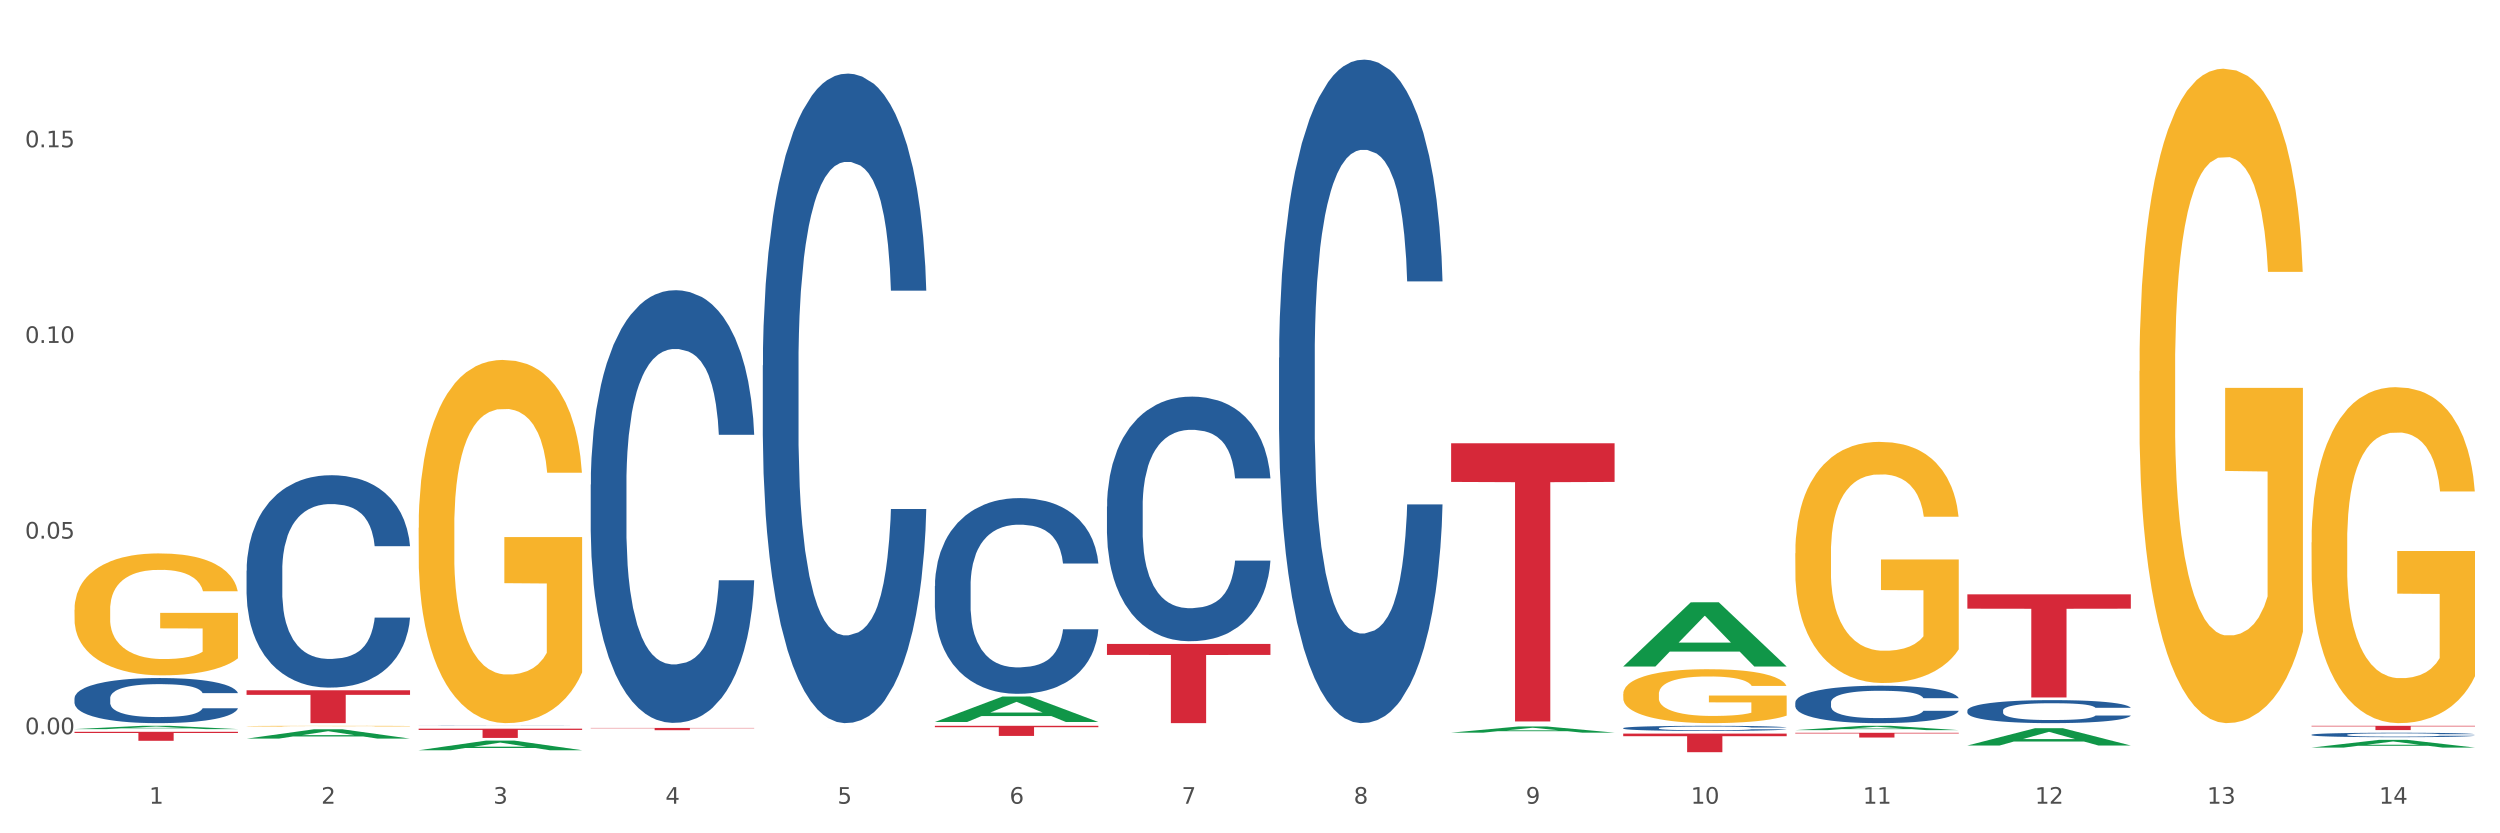 <?xml version="1.0" encoding="utf-8" standalone="no"?>
<!DOCTYPE svg PUBLIC "-//W3C//DTD SVG 1.1//EN"
  "http://www.w3.org/Graphics/SVG/1.1/DTD/svg11.dtd">
<svg xmlns:xlink="http://www.w3.org/1999/xlink" width="1080pt" height="360pt" viewBox="0 0 1080 360" xmlns="http://www.w3.org/2000/svg" version="1.1">
 <rect x="0" y="0" width="1080" height="360" fill="#333333" stroke="none"/>
 <defs>
  <style type="text/css">*{stroke-linejoin: round; stroke-linecap: butt}</style>
 </defs>
 <g id="figure_1">
  <g id="patch_1">
   <path d="M 0 360 
L 1080 360 
L 1080 0 
L 0 0 
z
" style="fill: #ffffff; stroke: #ffffff; stroke-linejoin: miter"/>
  </g>
  <g id="axes_1">
   <g id="matplotlib.axis_1">
    <g id="xtick_1">
     <g id="text_1">
      <!-- 1 -->
      <g style="fill: #4d4d4d" transform="translate(64.432 347.204) scale(0.096 -0.096)">
       <defs>
        <path id="DejaVuSans-31" d="M 794 531 
L 1825 531 
L 1825 4091 
L 703 3866 
L 703 4441 
L 1819 4666 
L 2450 4666 
L 2450 531 
L 3481 531 
L 3481 0 
L 794 0 
L 794 531 
z
" transform="scale(0.016)"/>
       </defs>
       <use xlink:href="#DejaVuSans-31"/>
      </g>
     </g>
    </g>
    <g id="xtick_2">
     <g id="text_2">
      <!-- 2 -->
      <g style="fill: #4d4d4d" transform="translate(138.771 347.204) scale(0.096 -0.096)">
       <defs>
        <path id="DejaVuSans-32" d="M 1228 531 
L 3431 531 
L 3431 0 
L 469 0 
L 469 531 
Q 828 903 1448 1529 
Q 2069 2156 2228 2338 
Q 2531 2678 2651 2914 
Q 2772 3150 2772 3378 
Q 2772 3750 2511 3984 
Q 2250 4219 1831 4219 
Q 1534 4219 1204 4116 
Q 875 4013 500 3803 
L 500 4441 
Q 881 4594 1212 4672 
Q 1544 4750 1819 4750 
Q 2544 4750 2975 4387 
Q 3406 4025 3406 3419 
Q 3406 3131 3298 2873 
Q 3191 2616 2906 2266 
Q 2828 2175 2409 1742 
Q 1991 1309 1228 531 
z
" transform="scale(0.016)"/>
       </defs>
       <use xlink:href="#DejaVuSans-32"/>
      </g>
     </g>
    </g>
    <g id="xtick_3">
     <g id="text_3">
      <!-- 3 -->
      <g style="fill: #4d4d4d" transform="translate(213.109 347.204) scale(0.096 -0.096)">
       <defs>
        <path id="DejaVuSans-33" d="M 2597 2516 
Q 3050 2419 3304 2112 
Q 3559 1806 3559 1356 
Q 3559 666 3084 287 
Q 2609 -91 1734 -91 
Q 1441 -91 1130 -33 
Q 819 25 488 141 
L 488 750 
Q 750 597 1062 519 
Q 1375 441 1716 441 
Q 2309 441 2620 675 
Q 2931 909 2931 1356 
Q 2931 1769 2642 2001 
Q 2353 2234 1838 2234 
L 1294 2234 
L 1294 2753 
L 1863 2753 
Q 2328 2753 2575 2939 
Q 2822 3125 2822 3475 
Q 2822 3834 2567 4026 
Q 2313 4219 1838 4219 
Q 1578 4219 1281 4162 
Q 984 4106 628 3988 
L 628 4550 
Q 988 4650 1302 4700 
Q 1616 4750 1894 4750 
Q 2613 4750 3031 4423 
Q 3450 4097 3450 3541 
Q 3450 3153 3228 2886 
Q 3006 2619 2597 2516 
z
" transform="scale(0.016)"/>
       </defs>
       <use xlink:href="#DejaVuSans-33"/>
      </g>
     </g>
    </g>
    <g id="xtick_4">
     <g id="text_4">
      <!-- 4 -->
      <g style="fill: #4d4d4d" transform="translate(287.448 347.204) scale(0.096 -0.096)">
       <defs>
        <path id="DejaVuSans-34" d="M 2419 4116 
L 825 1625 
L 2419 1625 
L 2419 4116 
z
M 2253 4666 
L 3047 4666 
L 3047 1625 
L 3713 1625 
L 3713 1100 
L 3047 1100 
L 3047 0 
L 2419 0 
L 2419 1100 
L 313 1100 
L 313 1709 
L 2253 4666 
z
" transform="scale(0.016)"/>
       </defs>
       <use xlink:href="#DejaVuSans-34"/>
      </g>
     </g>
    </g>
    <g id="xtick_5">
     <g id="text_5">
      <!-- 5 -->
      <g style="fill: #4d4d4d" transform="translate(361.787 347.204) scale(0.096 -0.096)">
       <defs>
        <path id="DejaVuSans-35" d="M 691 4666 
L 3169 4666 
L 3169 4134 
L 1269 4134 
L 1269 2991 
Q 1406 3038 1543 3061 
Q 1681 3084 1819 3084 
Q 2600 3084 3056 2656 
Q 3513 2228 3513 1497 
Q 3513 744 3044 326 
Q 2575 -91 1722 -91 
Q 1428 -91 1123 -41 
Q 819 9 494 109 
L 494 744 
Q 775 591 1075 516 
Q 1375 441 1709 441 
Q 2250 441 2565 725 
Q 2881 1009 2881 1497 
Q 2881 1984 2565 2268 
Q 2250 2553 1709 2553 
Q 1456 2553 1204 2497 
Q 953 2441 691 2322 
L 691 4666 
z
" transform="scale(0.016)"/>
       </defs>
       <use xlink:href="#DejaVuSans-35"/>
      </g>
     </g>
    </g>
    <g id="xtick_6">
     <g id="text_6">
      <!-- 6 -->
      <g style="fill: #4d4d4d" transform="translate(436.125 347.204) scale(0.096 -0.096)">
       <defs>
        <path id="DejaVuSans-36" d="M 2113 2584 
Q 1688 2584 1439 2293 
Q 1191 2003 1191 1497 
Q 1191 994 1439 701 
Q 1688 409 2113 409 
Q 2538 409 2786 701 
Q 3034 994 3034 1497 
Q 3034 2003 2786 2293 
Q 2538 2584 2113 2584 
z
M 3366 4563 
L 3366 3988 
Q 3128 4100 2886 4159 
Q 2644 4219 2406 4219 
Q 1781 4219 1451 3797 
Q 1122 3375 1075 2522 
Q 1259 2794 1537 2939 
Q 1816 3084 2150 3084 
Q 2853 3084 3261 2657 
Q 3669 2231 3669 1497 
Q 3669 778 3244 343 
Q 2819 -91 2113 -91 
Q 1303 -91 875 529 
Q 447 1150 447 2328 
Q 447 3434 972 4092 
Q 1497 4750 2381 4750 
Q 2619 4750 2861 4703 
Q 3103 4656 3366 4563 
z
" transform="scale(0.016)"/>
       </defs>
       <use xlink:href="#DejaVuSans-36"/>
      </g>
     </g>
    </g>
    <g id="xtick_7">
     <g id="text_7">
      <!-- 7 -->
      <g style="fill: #4d4d4d" transform="translate(510.464 347.204) scale(0.096 -0.096)">
       <defs>
        <path id="DejaVuSans-37" d="M 525 4666 
L 3525 4666 
L 3525 4397 
L 1831 0 
L 1172 0 
L 2766 4134 
L 525 4134 
L 525 4666 
z
" transform="scale(0.016)"/>
       </defs>
       <use xlink:href="#DejaVuSans-37"/>
      </g>
     </g>
    </g>
    <g id="xtick_8">
     <g id="text_8">
      <!-- 8 -->
      <g style="fill: #4d4d4d" transform="translate(584.803 347.204) scale(0.096 -0.096)">
       <defs>
        <path id="DejaVuSans-38" d="M 2034 2216 
Q 1584 2216 1326 1975 
Q 1069 1734 1069 1313 
Q 1069 891 1326 650 
Q 1584 409 2034 409 
Q 2484 409 2743 651 
Q 3003 894 3003 1313 
Q 3003 1734 2745 1975 
Q 2488 2216 2034 2216 
z
M 1403 2484 
Q 997 2584 770 2862 
Q 544 3141 544 3541 
Q 544 4100 942 4425 
Q 1341 4750 2034 4750 
Q 2731 4750 3128 4425 
Q 3525 4100 3525 3541 
Q 3525 3141 3298 2862 
Q 3072 2584 2669 2484 
Q 3125 2378 3379 2068 
Q 3634 1759 3634 1313 
Q 3634 634 3220 271 
Q 2806 -91 2034 -91 
Q 1263 -91 848 271 
Q 434 634 434 1313 
Q 434 1759 690 2068 
Q 947 2378 1403 2484 
z
M 1172 3481 
Q 1172 3119 1398 2916 
Q 1625 2713 2034 2713 
Q 2441 2713 2670 2916 
Q 2900 3119 2900 3481 
Q 2900 3844 2670 4047 
Q 2441 4250 2034 4250 
Q 1625 4250 1398 4047 
Q 1172 3844 1172 3481 
z
" transform="scale(0.016)"/>
       </defs>
       <use xlink:href="#DejaVuSans-38"/>
      </g>
     </g>
    </g>
    <g id="xtick_9">
     <g id="text_9">
      <!-- 9 -->
      <g style="fill: #4d4d4d" transform="translate(659.142 347.204) scale(0.096 -0.096)">
       <defs>
        <path id="DejaVuSans-39" d="M 703 97 
L 703 672 
Q 941 559 1184 500 
Q 1428 441 1663 441 
Q 2288 441 2617 861 
Q 2947 1281 2994 2138 
Q 2813 1869 2534 1725 
Q 2256 1581 1919 1581 
Q 1219 1581 811 2004 
Q 403 2428 403 3163 
Q 403 3881 828 4315 
Q 1253 4750 1959 4750 
Q 2769 4750 3195 4129 
Q 3622 3509 3622 2328 
Q 3622 1225 3098 567 
Q 2575 -91 1691 -91 
Q 1453 -91 1209 -44 
Q 966 3 703 97 
z
M 1959 2075 
Q 2384 2075 2632 2365 
Q 2881 2656 2881 3163 
Q 2881 3666 2632 3958 
Q 2384 4250 1959 4250 
Q 1534 4250 1286 3958 
Q 1038 3666 1038 3163 
Q 1038 2656 1286 2365 
Q 1534 2075 1959 2075 
z
" transform="scale(0.016)"/>
       </defs>
       <use xlink:href="#DejaVuSans-39"/>
      </g>
     </g>
    </g>
    <g id="xtick_10">
     <g id="text_10">
      <!-- 10 -->
      <g style="fill: #4d4d4d" transform="translate(730.426 347.204) scale(0.096 -0.096)">
       <defs>
        <path id="DejaVuSans-30" d="M 2034 4250 
Q 1547 4250 1301 3770 
Q 1056 3291 1056 2328 
Q 1056 1369 1301 889 
Q 1547 409 2034 409 
Q 2525 409 2770 889 
Q 3016 1369 3016 2328 
Q 3016 3291 2770 3770 
Q 2525 4250 2034 4250 
z
M 2034 4750 
Q 2819 4750 3233 4129 
Q 3647 3509 3647 2328 
Q 3647 1150 3233 529 
Q 2819 -91 2034 -91 
Q 1250 -91 836 529 
Q 422 1150 422 2328 
Q 422 3509 836 4129 
Q 1250 4750 2034 4750 
z
" transform="scale(0.016)"/>
       </defs>
       <use xlink:href="#DejaVuSans-31"/>
       <use xlink:href="#DejaVuSans-30" transform="translate(63.623 0)"/>
      </g>
     </g>
    </g>
    <g id="xtick_11">
     <g id="text_11">
      <!-- 11 -->
      <g style="fill: #4d4d4d" transform="translate(804.765 347.204) scale(0.096 -0.096)">
       <use xlink:href="#DejaVuSans-31"/>
       <use xlink:href="#DejaVuSans-31" transform="translate(63.623 0)"/>
      </g>
     </g>
    </g>
    <g id="xtick_12">
     <g id="text_12">
      <!-- 12 -->
      <g style="fill: #4d4d4d" transform="translate(879.104 347.204) scale(0.096 -0.096)">
       <use xlink:href="#DejaVuSans-31"/>
       <use xlink:href="#DejaVuSans-32" transform="translate(63.623 0)"/>
      </g>
     </g>
    </g>
    <g id="xtick_13">
     <g id="text_13">
      <!-- 13 -->
      <g style="fill: #4d4d4d" transform="translate(953.442 347.204) scale(0.096 -0.096)">
       <use xlink:href="#DejaVuSans-31"/>
       <use xlink:href="#DejaVuSans-33" transform="translate(63.623 0)"/>
      </g>
     </g>
    </g>
    <g id="xtick_14">
     <g id="text_14">
      <!-- 14 -->
      <g style="fill: #4d4d4d" transform="translate(1027.781 347.204) scale(0.096 -0.096)">
       <use xlink:href="#DejaVuSans-31"/>
       <use xlink:href="#DejaVuSans-34" transform="translate(63.623 0)"/>
      </g>
     </g>
    </g>
    <g id="xtick_15"/>
    <g id="xtick_16"/>
    <g id="xtick_17"/>
    <g id="xtick_18"/>
    <g id="xtick_19"/>
    <g id="xtick_20"/>
    <g id="xtick_21"/>
    <g id="xtick_22"/>
    <g id="xtick_23"/>
    <g id="xtick_24"/>
    <g id="xtick_25"/>
    <g id="xtick_26"/>
    <g id="xtick_27"/>
   </g>
   <g id="matplotlib.axis_2">
    <g id="ytick_1">
     <g id="text_15">
      <!-- 0.00 -->
      <g style="fill: #4d4d4d" transform="translate(10.8 317.198) scale(0.096 -0.096)">
       <defs>
        <path id="DejaVuSans-2e" d="M 684 794 
L 1344 794 
L 1344 0 
L 684 0 
L 684 794 
z
" transform="scale(0.016)"/>
       </defs>
       <use xlink:href="#DejaVuSans-30"/>
       <use xlink:href="#DejaVuSans-2e" transform="translate(63.623 0)"/>
       <use xlink:href="#DejaVuSans-30" transform="translate(95.41 0)"/>
       <use xlink:href="#DejaVuSans-30" transform="translate(159.033 0)"/>
      </g>
     </g>
    </g>
    <g id="ytick_2">
     <g id="text_16">
      <!-- 0.05 -->
      <g style="fill: #4d4d4d" transform="translate(10.8 232.676) scale(0.096 -0.096)">
       <use xlink:href="#DejaVuSans-30"/>
       <use xlink:href="#DejaVuSans-2e" transform="translate(63.623 0)"/>
       <use xlink:href="#DejaVuSans-30" transform="translate(95.41 0)"/>
       <use xlink:href="#DejaVuSans-35" transform="translate(159.033 0)"/>
      </g>
     </g>
    </g>
    <g id="ytick_3">
     <g id="text_17">
      <!-- 0.10 -->
      <g style="fill: #4d4d4d" transform="translate(10.8 148.154) scale(0.096 -0.096)">
       <use xlink:href="#DejaVuSans-30"/>
       <use xlink:href="#DejaVuSans-2e" transform="translate(63.623 0)"/>
       <use xlink:href="#DejaVuSans-31" transform="translate(95.41 0)"/>
       <use xlink:href="#DejaVuSans-30" transform="translate(159.033 0)"/>
      </g>
     </g>
    </g>
    <g id="ytick_4">
     <g id="text_18">
      <!-- 0.15 -->
      <g style="fill: #4d4d4d" transform="translate(10.8 63.633) scale(0.096 -0.096)">
       <use xlink:href="#DejaVuSans-30"/>
       <use xlink:href="#DejaVuSans-2e" transform="translate(63.623 0)"/>
       <use xlink:href="#DejaVuSans-31" transform="translate(95.41 0)"/>
       <use xlink:href="#DejaVuSans-35" transform="translate(159.033 0)"/>
      </g>
     </g>
    </g>
    <g id="ytick_5"/>
    <g id="ytick_6"/>
    <g id="ytick_7"/>
    <g id="ytick_8"/>
   </g>
   <g id="PolyCollection_1">
    <path d="M 32.175 314.971 
L 32.248 314.97 
L 61.37 313.552 
L 73.456 313.551 
L 102.797 314.974 
L 88.818 314.974 
L 82.484 314.642 
L 52.415 314.642 
L 52.197 314.648 
L 46.081 314.974 
L 32.175 314.974 
L 32.175 314.971 
L 56.201 314.445 
L 78.698 314.443 
L 67.559 313.854 
L 67.413 313.851 
L 67.267 313.855 
L 56.128 314.443 
L 56.201 314.445 
L 32.175 314.971 
z
" clip-path="url(#ped7e87791e)" style="fill: #109648"/>
    <path d="M 180.852 313.586 
L 180.936 313.586 
L 180.936 313.584 
L 181.186 313.581 
L 182.105 313.576 
L 183.273 313.572 
L 185.277 313.568 
L 186.362 313.566 
L 187.781 313.564 
L 190.703 313.56 
L 194.042 313.558 
L 196.379 313.556 
L 198.132 313.555 
L 202.056 313.553 
L 204.31 313.552 
L 206.647 313.552 
L 208.65 313.551 
L 211.989 313.551 
L 214.661 313.551 
L 217.749 313.551 
L 220.337 313.551 
L 223.76 313.551 
L 228.768 313.552 
L 230.688 313.552 
L 233.276 313.553 
L 235.947 313.554 
L 238.118 313.555 
L 240.622 313.557 
L 243.21 313.559 
L 245.714 313.562 
L 247.467 313.564 
L 248.886 313.567 
L 250.139 313.57 
L 251.057 313.574 
L 251.474 313.577 
L 236.198 313.577 
L 235.78 313.574 
L 234.946 313.571 
L 234.111 313.569 
L 233.193 313.568 
L 231.774 313.566 
L 230.521 313.565 
L 228.434 313.563 
L 226.514 313.563 
L 224.928 313.562 
L 223.008 313.562 
L 218.918 313.561 
L 215.996 313.561 
L 214.16 313.561 
L 211.906 313.562 
L 209.986 313.562 
L 207.732 313.563 
L 205.979 313.564 
L 204.226 313.565 
L 203.224 313.566 
L 201.722 313.568 
L 200.72 313.569 
L 199.384 313.571 
L 198.633 313.573 
L 197.297 313.577 
L 196.713 313.58 
L 196.463 313.582 
L 196.296 313.584 
L 196.296 313.595 
L 196.797 313.6 
L 197.214 313.603 
L 197.882 313.605 
L 199.134 313.608 
L 200.97 313.611 
L 202.89 313.613 
L 204.476 313.615 
L 205.979 313.616 
L 207.482 313.617 
L 209.318 313.617 
L 210.821 313.618 
L 213.075 313.618 
L 215.746 313.618 
L 217.833 313.618 
L 222.09 313.618 
L 224.01 313.618 
L 225.847 313.617 
L 227.85 313.616 
L 229.436 313.616 
L 230.354 313.615 
L 231.857 313.614 
L 233.026 313.612 
L 234.027 313.61 
L 234.695 313.609 
L 235.447 313.607 
L 236.031 313.604 
L 236.198 313.603 
L 251.474 313.603 
L 251.14 313.606 
L 250.556 313.608 
L 249.387 313.612 
L 248.469 313.614 
L 247.05 313.616 
L 245.547 313.618 
L 243.46 313.62 
L 241.54 313.622 
L 239.537 313.623 
L 237.367 313.625 
L 233.443 313.626 
L 232.024 313.627 
L 229.019 313.628 
L 226.681 313.628 
L 223.259 313.629 
L 219.753 313.629 
L 216.08 313.629 
L 212.824 313.629 
L 209.235 313.628 
L 206.981 313.628 
L 204.476 313.627 
L 201.555 313.626 
L 198.8 313.625 
L 196.212 313.624 
L 193.791 313.622 
L 191.538 313.62 
L 188.616 313.617 
L 186.445 313.614 
L 184.859 313.611 
L 183.774 313.609 
L 182.689 313.606 
L 182.105 313.604 
L 181.186 313.599 
L 180.852 313.594 
L 180.852 313.586 
z
" clip-path="url(#ped7e87791e)" style="fill: #255c99"/>
    <path d="M 255.191 209.353 
L 255.275 209.183 
L 255.275 204.403 
L 255.525 197.916 
L 256.443 185.967 
L 257.612 176.92 
L 259.615 166.336 
L 260.701 161.898 
L 262.12 156.947 
L 265.041 148.924 
L 268.381 142.096 
L 270.718 138.341 
L 272.471 135.951 
L 276.394 131.683 
L 278.648 129.806 
L 280.986 128.269 
L 282.989 127.245 
L 286.328 126.05 
L 288.999 125.538 
L 292.088 125.367 
L 294.676 125.538 
L 298.098 126.221 
L 303.107 128.269 
L 305.027 129.464 
L 307.615 131.513 
L 310.286 134.244 
L 312.457 136.975 
L 314.961 140.901 
L 317.549 146.022 
L 320.053 152.509 
L 321.806 158.484 
L 323.225 164.8 
L 324.477 172.481 
L 325.396 180.846 
L 325.813 187.845 
L 310.537 187.845 
L 310.119 181.529 
L 309.284 174.701 
L 308.45 170.092 
L 307.531 166.336 
L 306.112 162.069 
L 304.86 159.337 
L 302.773 156.094 
L 300.853 154.045 
L 299.267 152.851 
L 297.347 151.826 
L 293.257 150.802 
L 290.335 150.802 
L 288.499 151.143 
L 286.245 151.997 
L 284.325 153.192 
L 282.071 155.24 
L 280.318 157.46 
L 278.565 160.361 
L 277.563 162.41 
L 276.06 166.165 
L 275.059 169.238 
L 273.723 174.53 
L 272.972 178.285 
L 271.636 188.015 
L 271.052 195.185 
L 270.801 200.135 
L 270.634 205.598 
L 270.634 232.228 
L 271.135 244.177 
L 271.553 249.298 
L 272.22 255.102 
L 273.473 262.613 
L 275.309 269.953 
L 277.229 275.245 
L 278.815 278.488 
L 280.318 280.878 
L 281.82 282.756 
L 283.657 284.463 
L 285.159 285.487 
L 287.413 286.511 
L 290.085 287.024 
L 292.172 287.024 
L 296.429 286.17 
L 298.349 285.317 
L 300.185 284.122 
L 302.189 282.244 
L 303.775 280.195 
L 304.693 278.659 
L 306.196 275.416 
L 307.364 272.002 
L 308.366 268.075 
L 309.034 264.661 
L 309.785 259.54 
L 310.37 253.736 
L 310.537 250.664 
L 325.813 250.664 
L 325.479 256.809 
L 324.895 262.784 
L 323.726 270.807 
L 322.808 275.416 
L 321.389 281.049 
L 319.886 285.829 
L 317.799 291.12 
L 315.879 295.047 
L 313.876 298.461 
L 311.705 301.533 
L 307.782 305.801 
L 306.363 306.996 
L 303.358 309.044 
L 301.02 310.239 
L 297.598 311.434 
L 294.092 312.117 
L 290.419 312.288 
L 287.163 311.946 
L 283.573 310.922 
L 281.32 309.898 
L 278.815 308.362 
L 275.893 305.972 
L 273.139 303.07 
L 270.551 299.656 
L 268.13 295.729 
L 265.876 291.291 
L 262.955 283.951 
L 260.784 276.781 
L 259.198 270.124 
L 258.113 264.491 
L 257.028 257.321 
L 256.443 252.371 
L 255.525 240.421 
L 255.191 229.326 
L 255.191 209.353 
z
" clip-path="url(#ped7e87791e)" style="fill: #255c99"/>
    <path d="M 329.53 157.871 
L 329.613 157.615 
L 329.613 150.439 
L 329.864 140.701 
L 330.782 122.763 
L 331.951 109.181 
L 333.954 93.292 
L 335.039 86.629 
L 336.458 79.198 
L 339.38 67.153 
L 342.719 56.902 
L 345.057 51.265 
L 346.81 47.677 
L 350.733 41.27 
L 352.987 38.451 
L 355.324 36.145 
L 357.328 34.607 
L 360.667 32.813 
L 363.338 32.045 
L 366.427 31.788 
L 369.015 32.045 
L 372.437 33.07 
L 377.446 36.145 
L 379.366 37.939 
L 381.954 41.014 
L 384.625 45.114 
L 386.795 49.214 
L 389.3 55.109 
L 391.887 62.796 
L 394.392 72.535 
L 396.145 81.504 
L 397.564 90.986 
L 398.816 102.518 
L 399.734 115.075 
L 400.152 125.582 
L 384.875 125.582 
L 384.458 116.1 
L 383.623 105.849 
L 382.788 98.93 
L 381.87 93.292 
L 380.451 86.885 
L 379.199 82.785 
L 377.112 77.916 
L 375.192 74.841 
L 373.606 73.047 
L 371.686 71.51 
L 367.595 69.972 
L 364.674 69.972 
L 362.837 70.484 
L 360.583 71.766 
L 358.663 73.56 
L 356.41 76.635 
L 354.656 79.966 
L 352.903 84.323 
L 351.902 87.398 
L 350.399 93.036 
L 349.397 97.649 
L 348.062 105.593 
L 347.31 111.231 
L 345.975 125.838 
L 345.391 136.601 
L 345.14 144.033 
L 344.973 152.233 
L 344.973 192.211 
L 345.474 210.149 
L 345.891 217.837 
L 346.559 226.55 
L 347.811 237.826 
L 349.648 248.845 
L 351.568 256.79 
L 353.154 261.659 
L 354.656 265.246 
L 356.159 268.065 
L 357.996 270.628 
L 359.498 272.166 
L 361.752 273.703 
L 364.423 274.472 
L 366.51 274.472 
L 370.768 273.191 
L 372.688 271.909 
L 374.524 270.116 
L 376.528 267.297 
L 378.114 264.221 
L 379.032 261.915 
L 380.534 257.046 
L 381.703 251.921 
L 382.705 246.027 
L 383.373 240.901 
L 384.124 233.213 
L 384.708 224.5 
L 384.875 219.887 
L 400.152 219.887 
L 399.818 229.113 
L 399.233 238.082 
L 398.065 250.127 
L 397.146 257.046 
L 395.727 265.503 
L 394.225 272.678 
L 392.138 280.622 
L 390.218 286.517 
L 388.214 291.642 
L 386.044 296.255 
L 382.121 302.661 
L 380.701 304.455 
L 377.696 307.53 
L 375.359 309.324 
L 371.936 311.118 
L 368.43 312.143 
L 364.757 312.399 
L 361.502 311.887 
L 357.912 310.349 
L 355.658 308.812 
L 353.154 306.505 
L 350.232 302.918 
L 347.477 298.561 
L 344.89 293.436 
L 342.469 287.542 
L 340.215 280.879 
L 337.293 269.859 
L 335.123 259.096 
L 333.537 249.102 
L 332.452 240.645 
L 331.366 229.882 
L 330.782 222.45 
L 329.864 204.511 
L 329.53 187.854 
L 329.53 157.871 
z
" clip-path="url(#ped7e87791e)" style="fill: #255c99"/>
    <path d="M 403.869 253.169 
L 403.952 253.092 
L 403.952 250.93 
L 404.202 247.995 
L 405.121 242.589 
L 406.289 238.497 
L 408.293 233.709 
L 409.378 231.701 
L 410.797 229.461 
L 413.719 225.832 
L 417.058 222.743 
L 419.395 221.044 
L 421.148 219.963 
L 425.072 218.032 
L 427.326 217.183 
L 429.663 216.488 
L 431.666 216.025 
L 435.006 215.484 
L 437.677 215.252 
L 440.766 215.175 
L 443.353 215.252 
L 446.776 215.561 
L 451.785 216.488 
L 453.704 217.029 
L 456.292 217.955 
L 458.964 219.191 
L 461.134 220.426 
L 463.638 222.202 
L 466.226 224.519 
L 468.73 227.454 
L 470.483 230.156 
L 471.903 233.014 
L 473.155 236.489 
L 474.073 240.273 
L 474.49 243.439 
L 459.214 243.439 
L 458.797 240.582 
L 457.962 237.493 
L 457.127 235.408 
L 456.209 233.709 
L 454.79 231.778 
L 453.538 230.543 
L 451.451 229.075 
L 449.531 228.149 
L 447.945 227.608 
L 446.025 227.145 
L 441.934 226.681 
L 439.012 226.681 
L 437.176 226.836 
L 434.922 227.222 
L 433.002 227.763 
L 430.748 228.689 
L 428.995 229.693 
L 427.242 231.006 
L 426.24 231.933 
L 424.738 233.632 
L 423.736 235.022 
L 422.401 237.415 
L 421.649 239.114 
L 420.314 243.516 
L 419.729 246.76 
L 419.479 248.999 
L 419.312 251.47 
L 419.312 263.517 
L 419.813 268.923 
L 420.23 271.239 
L 420.898 273.865 
L 422.15 277.263 
L 423.987 280.583 
L 425.907 282.977 
L 427.493 284.445 
L 428.995 285.526 
L 430.498 286.375 
L 432.334 287.147 
L 433.837 287.611 
L 436.091 288.074 
L 438.762 288.306 
L 440.849 288.306 
L 445.106 287.92 
L 447.026 287.533 
L 448.863 286.993 
L 450.866 286.143 
L 452.452 285.217 
L 453.371 284.522 
L 454.873 283.055 
L 456.042 281.51 
L 457.044 279.734 
L 457.711 278.189 
L 458.463 275.873 
L 459.047 273.247 
L 459.214 271.857 
L 474.49 271.857 
L 474.156 274.637 
L 473.572 277.34 
L 472.403 280.969 
L 471.485 283.055 
L 470.066 285.603 
L 468.563 287.765 
L 466.477 290.159 
L 464.557 291.935 
L 462.553 293.48 
L 460.383 294.87 
L 456.459 296.8 
L 455.04 297.341 
L 452.035 298.268 
L 449.698 298.808 
L 446.275 299.349 
L 442.769 299.658 
L 439.096 299.735 
L 435.84 299.58 
L 432.251 299.117 
L 429.997 298.654 
L 427.493 297.959 
L 424.571 296.878 
L 421.816 295.565 
L 419.228 294.02 
L 416.808 292.244 
L 414.554 290.236 
L 411.632 286.916 
L 409.462 283.672 
L 407.875 280.661 
L 406.79 278.112 
L 405.705 274.869 
L 405.121 272.629 
L 404.202 267.224 
L 403.869 262.204 
L 403.869 253.169 
z
" clip-path="url(#ped7e87791e)" style="fill: #255c99"/>
    <path d="M 478.207 218.819 
L 478.291 218.723 
L 478.291 216.021 
L 478.541 212.353 
L 479.459 205.597 
L 480.628 200.482 
L 482.632 194.498 
L 483.717 191.989 
L 485.136 189.19 
L 488.058 184.654 
L 491.397 180.793 
L 493.734 178.67 
L 495.487 177.319 
L 499.41 174.906 
L 501.664 173.844 
L 504.002 172.975 
L 506.005 172.396 
L 509.344 171.721 
L 512.016 171.431 
L 515.104 171.335 
L 517.692 171.431 
L 521.115 171.817 
L 526.123 172.975 
L 528.043 173.651 
L 530.631 174.809 
L 533.302 176.353 
L 535.473 177.898 
L 537.977 180.117 
L 540.565 183.013 
L 543.069 186.68 
L 544.822 190.058 
L 546.241 193.629 
L 547.493 197.972 
L 548.412 202.702 
L 548.829 206.659 
L 533.553 206.659 
L 533.135 203.088 
L 532.301 199.227 
L 531.466 196.621 
L 530.548 194.498 
L 529.128 192.085 
L 527.876 190.541 
L 525.789 188.707 
L 523.869 187.549 
L 522.283 186.873 
L 520.363 186.294 
L 516.273 185.715 
L 513.351 185.715 
L 511.515 185.908 
L 509.261 186.391 
L 507.341 187.066 
L 505.087 188.225 
L 503.334 189.479 
L 501.581 191.12 
L 500.579 192.278 
L 499.077 194.401 
L 498.075 196.139 
L 496.739 199.131 
L 495.988 201.254 
L 494.652 206.755 
L 494.068 210.809 
L 493.818 213.608 
L 493.651 216.696 
L 493.651 231.752 
L 494.151 238.508 
L 494.569 241.404 
L 495.237 244.685 
L 496.489 248.932 
L 498.325 253.082 
L 500.245 256.074 
L 501.831 257.907 
L 503.334 259.259 
L 504.837 260.32 
L 506.673 261.285 
L 508.176 261.864 
L 510.429 262.444 
L 513.101 262.733 
L 515.188 262.733 
L 519.445 262.251 
L 521.365 261.768 
L 523.202 261.092 
L 525.205 260.031 
L 526.791 258.873 
L 527.709 258.004 
L 529.212 256.17 
L 530.381 254.24 
L 531.382 252.02 
L 532.05 250.09 
L 532.801 247.194 
L 533.386 243.913 
L 533.553 242.176 
L 548.829 242.176 
L 548.495 245.65 
L 547.911 249.028 
L 546.742 253.564 
L 545.824 256.17 
L 544.405 259.355 
L 542.902 262.058 
L 540.815 265.049 
L 538.895 267.269 
L 536.892 269.2 
L 534.721 270.937 
L 530.798 273.35 
L 529.379 274.025 
L 526.374 275.183 
L 524.036 275.859 
L 520.614 276.535 
L 517.108 276.921 
L 513.435 277.017 
L 510.179 276.824 
L 506.59 276.245 
L 504.336 275.666 
L 501.831 274.797 
L 498.91 273.446 
L 496.155 271.805 
L 493.567 269.875 
L 491.146 267.655 
L 488.892 265.146 
L 485.971 260.996 
L 483.8 256.942 
L 482.214 253.178 
L 481.129 249.993 
L 480.044 245.94 
L 479.459 243.141 
L 478.541 236.385 
L 478.207 230.112 
L 478.207 218.819 
z
" clip-path="url(#ped7e87791e)" style="fill: #255c99"/>
    <path d="M 552.546 154.551 
L 552.629 154.289 
L 552.629 146.96 
L 552.88 137.012 
L 553.798 118.688 
L 554.967 104.815 
L 556.97 88.585 
L 558.055 81.779 
L 559.475 74.187 
L 562.396 61.884 
L 565.735 51.413 
L 568.073 45.654 
L 569.826 41.989 
L 573.749 35.445 
L 576.003 32.566 
L 578.34 30.21 
L 580.344 28.639 
L 583.683 26.807 
L 586.354 26.021 
L 589.443 25.759 
L 592.031 26.021 
L 595.453 27.068 
L 600.462 30.21 
L 602.382 32.042 
L 604.97 35.183 
L 607.641 39.372 
L 609.811 43.56 
L 612.316 49.581 
L 614.903 57.434 
L 617.408 67.381 
L 619.161 76.543 
L 620.58 86.229 
L 621.832 98.008 
L 622.75 110.835 
L 623.168 121.568 
L 607.891 121.568 
L 607.474 111.882 
L 606.639 101.411 
L 605.804 94.344 
L 604.886 88.585 
L 603.467 82.04 
L 602.215 77.852 
L 600.128 72.878 
L 598.208 69.737 
L 596.622 67.905 
L 594.702 66.334 
L 590.612 64.763 
L 587.69 64.763 
L 585.853 65.287 
L 583.6 66.596 
L 581.68 68.428 
L 579.426 71.57 
L 577.673 74.973 
L 575.92 79.423 
L 574.918 82.564 
L 573.415 88.323 
L 572.414 93.035 
L 571.078 101.15 
L 570.327 106.909 
L 568.991 121.83 
L 568.407 132.824 
L 568.156 140.415 
L 567.989 148.792 
L 567.989 189.628 
L 568.49 207.953 
L 568.908 215.806 
L 569.575 224.706 
L 570.827 236.224 
L 572.664 247.48 
L 574.584 255.595 
L 576.17 260.569 
L 577.673 264.233 
L 579.175 267.113 
L 581.012 269.731 
L 582.514 271.301 
L 584.768 272.872 
L 587.439 273.657 
L 589.526 273.657 
L 593.784 272.348 
L 595.704 271.039 
L 597.54 269.207 
L 599.544 266.328 
L 601.13 263.186 
L 602.048 260.83 
L 603.551 255.857 
L 604.719 250.621 
L 605.721 244.601 
L 606.389 239.365 
L 607.14 231.512 
L 607.724 222.612 
L 607.891 217.9 
L 623.168 217.9 
L 622.834 227.324 
L 622.249 236.486 
L 621.081 248.789 
L 620.163 255.857 
L 618.743 264.495 
L 617.241 271.825 
L 615.154 279.94 
L 613.234 285.96 
L 611.23 291.196 
L 609.06 295.908 
L 605.137 302.452 
L 603.718 304.284 
L 600.712 307.426 
L 598.375 309.258 
L 594.952 311.09 
L 591.446 312.138 
L 587.773 312.399 
L 584.518 311.876 
L 580.928 310.305 
L 578.674 308.735 
L 576.17 306.379 
L 573.248 302.714 
L 570.494 298.264 
L 567.906 293.028 
L 565.485 287.008 
L 563.231 280.201 
L 560.309 268.945 
L 558.139 257.951 
L 556.553 247.742 
L 555.468 239.103 
L 554.382 228.109 
L 553.798 220.518 
L 552.88 202.194 
L 552.546 185.178 
L 552.546 154.551 
z
" clip-path="url(#ped7e87791e)" style="fill: #255c99"/>
    <path d="M 32.175 263.418 
L 32.258 263.369 
L 32.258 261.637 
L 32.425 260.146 
L 33.259 256.537 
L 34.51 253.554 
L 35.427 251.967 
L 36.344 250.668 
L 37.428 249.369 
L 38.762 248.021 
L 41.18 246.049 
L 42.681 245.038 
L 44.515 243.98 
L 47.85 242.44 
L 50.268 241.574 
L 52.77 240.853 
L 56.855 239.987 
L 59.523 239.602 
L 62.358 239.313 
L 65.777 239.121 
L 68.361 239.072 
L 74.031 239.217 
L 78.867 239.65 
L 81.202 239.987 
L 84.203 240.564 
L 85.788 240.949 
L 88.372 241.719 
L 91.04 242.729 
L 92.875 243.595 
L 95.626 245.231 
L 97.711 246.867 
L 99.628 248.887 
L 100.629 250.283 
L 101.379 251.582 
L 102.046 253.073 
L 102.713 255.431 
L 87.705 255.431 
L 87.122 253.747 
L 86.204 252.159 
L 84.87 250.62 
L 83.703 249.657 
L 81.702 248.454 
L 79.868 247.685 
L 77.95 247.107 
L 75.615 246.626 
L 73.781 246.386 
L 71.196 246.193 
L 66.11 246.241 
L 62.692 246.626 
L 60.357 247.107 
L 58.856 247.54 
L 57.522 248.021 
L 56.021 248.695 
L 54.27 249.705 
L 53.02 250.62 
L 51.769 251.774 
L 50.768 252.929 
L 49.851 254.276 
L 49.101 255.719 
L 48.517 257.211 
L 48.017 259.039 
L 47.6 262.07 
L 47.6 268.662 
L 47.767 270.153 
L 48.184 272.126 
L 48.684 273.617 
L 49.518 275.398 
L 50.268 276.6 
L 51.686 278.332 
L 53.27 279.776 
L 54.52 280.69 
L 55.771 281.46 
L 57.939 282.518 
L 60.357 283.384 
L 62.441 283.914 
L 65.276 284.395 
L 67.194 284.587 
L 68.862 284.683 
L 72.947 284.683 
L 75.865 284.539 
L 79.117 284.202 
L 81.619 283.769 
L 83.703 283.24 
L 86.038 282.374 
L 87.538 281.556 
L 87.538 271.5 
L 69.195 271.452 
L 69.195 264.765 
L 102.797 264.765 
L 102.797 284.395 
L 101.379 285.405 
L 99.795 286.319 
L 98.128 287.137 
L 95.626 288.147 
L 92.625 289.11 
L 89.956 289.783 
L 87.122 290.361 
L 83.786 290.89 
L 79.451 291.371 
L 76.783 291.563 
L 73.447 291.708 
L 69.529 291.756 
L 66.11 291.66 
L 62.775 291.419 
L 59.273 290.986 
L 55.855 290.361 
L 53.27 289.735 
L 50.685 288.965 
L 47.934 287.955 
L 45.766 286.993 
L 44.098 286.127 
L 42.264 285.02 
L 40.263 283.577 
L 38.762 282.278 
L 37.428 280.931 
L 36.01 279.198 
L 35.01 277.707 
L 34.009 275.831 
L 33.426 274.435 
L 32.759 272.27 
L 32.258 269.239 
L 32.175 263.418 
z
" clip-path="url(#ped7e87791e)" style="fill: #f7b32b"/>
    <path d="M 775.562 303.487 
L 775.646 303.473 
L 775.646 303.059 
L 775.896 302.497 
L 776.814 301.463 
L 777.983 300.679 
L 779.986 299.763 
L 781.072 299.379 
L 782.491 298.95 
L 785.412 298.256 
L 788.752 297.664 
L 791.089 297.339 
L 792.842 297.132 
L 796.765 296.763 
L 799.019 296.6 
L 801.357 296.467 
L 803.36 296.379 
L 806.699 296.275 
L 809.37 296.231 
L 812.459 296.216 
L 815.047 296.231 
L 818.469 296.29 
L 823.478 296.467 
L 825.398 296.571 
L 827.986 296.748 
L 830.657 296.985 
L 832.828 297.221 
L 835.332 297.561 
L 837.92 298.004 
L 840.424 298.566 
L 842.177 299.083 
L 843.596 299.63 
L 844.848 300.295 
L 845.766 301.019 
L 846.184 301.625 
L 830.908 301.625 
L 830.49 301.078 
L 829.655 300.487 
L 828.821 300.088 
L 827.902 299.763 
L 826.483 299.394 
L 825.231 299.157 
L 823.144 298.876 
L 821.224 298.699 
L 819.638 298.596 
L 817.718 298.507 
L 813.628 298.418 
L 810.706 298.418 
L 808.87 298.448 
L 806.616 298.522 
L 804.696 298.625 
L 802.442 298.802 
L 800.689 298.995 
L 798.936 299.246 
L 797.934 299.423 
L 796.431 299.748 
L 795.43 300.014 
L 794.094 300.473 
L 793.343 300.798 
L 792.007 301.64 
L 791.423 302.261 
L 791.172 302.689 
L 791.005 303.162 
L 791.005 305.468 
L 791.506 306.502 
L 791.924 306.946 
L 792.591 307.448 
L 793.844 308.099 
L 795.68 308.734 
L 797.6 309.192 
L 799.186 309.473 
L 800.689 309.68 
L 802.191 309.843 
L 804.028 309.99 
L 805.53 310.079 
L 807.784 310.168 
L 810.456 310.212 
L 812.543 310.212 
L 816.8 310.138 
L 818.72 310.064 
L 820.556 309.961 
L 822.56 309.798 
L 824.146 309.621 
L 825.064 309.488 
L 826.567 309.207 
L 827.735 308.911 
L 828.737 308.572 
L 829.405 308.276 
L 830.156 307.833 
L 830.741 307.33 
L 830.908 307.064 
L 846.184 307.064 
L 845.85 307.596 
L 845.266 308.113 
L 844.097 308.808 
L 843.179 309.207 
L 841.76 309.695 
L 840.257 310.109 
L 838.17 310.567 
L 836.25 310.907 
L 834.247 311.202 
L 832.076 311.468 
L 828.153 311.838 
L 826.734 311.941 
L 823.728 312.119 
L 821.391 312.222 
L 817.969 312.325 
L 814.463 312.385 
L 810.79 312.399 
L 807.534 312.37 
L 803.944 312.281 
L 801.69 312.192 
L 799.186 312.059 
L 796.264 311.853 
L 793.51 311.601 
L 790.922 311.306 
L 788.501 310.966 
L 786.247 310.582 
L 783.325 309.946 
L 781.155 309.325 
L 779.569 308.749 
L 778.484 308.261 
L 777.399 307.64 
L 776.814 307.212 
L 775.896 306.177 
L 775.562 305.217 
L 775.562 303.487 
z
" clip-path="url(#ped7e87791e)" style="fill: #255c99"/>
    <path d="M 849.901 306.919 
L 849.984 306.91 
L 849.984 306.655 
L 850.235 306.31 
L 851.153 305.674 
L 852.322 305.192 
L 854.325 304.629 
L 855.41 304.392 
L 856.829 304.129 
L 859.751 303.702 
L 863.09 303.338 
L 865.428 303.138 
L 867.181 303.011 
L 871.104 302.784 
L 873.358 302.684 
L 875.695 302.602 
L 877.699 302.547 
L 881.038 302.484 
L 883.709 302.456 
L 886.798 302.447 
L 889.386 302.456 
L 892.808 302.493 
L 897.817 302.602 
L 899.737 302.666 
L 902.325 302.775 
L 904.996 302.92 
L 907.166 303.065 
L 909.671 303.274 
L 912.258 303.547 
L 914.763 303.892 
L 916.516 304.211 
L 917.935 304.547 
L 919.187 304.956 
L 920.105 305.401 
L 920.523 305.774 
L 905.246 305.774 
L 904.829 305.438 
L 903.994 305.074 
L 903.159 304.829 
L 902.241 304.629 
L 900.822 304.401 
L 899.57 304.256 
L 897.483 304.083 
L 895.563 303.974 
L 893.977 303.911 
L 892.057 303.856 
L 887.966 303.802 
L 885.045 303.802 
L 883.208 303.82 
L 880.954 303.865 
L 879.034 303.929 
L 876.78 304.038 
L 875.027 304.156 
L 873.274 304.311 
L 872.273 304.42 
L 870.77 304.62 
L 869.768 304.783 
L 868.433 305.065 
L 867.681 305.265 
L 866.346 305.783 
L 865.761 306.165 
L 865.511 306.428 
L 865.344 306.719 
L 865.344 308.137 
L 865.845 308.773 
L 866.262 309.046 
L 866.93 309.355 
L 868.182 309.755 
L 870.019 310.145 
L 871.939 310.427 
L 873.525 310.6 
L 875.027 310.727 
L 876.53 310.827 
L 878.367 310.918 
L 879.869 310.972 
L 882.123 311.027 
L 884.794 311.054 
L 886.881 311.054 
L 891.139 311.009 
L 893.059 310.963 
L 894.895 310.9 
L 896.899 310.8 
L 898.485 310.691 
L 899.403 310.609 
L 900.905 310.436 
L 902.074 310.254 
L 903.076 310.045 
L 903.744 309.864 
L 904.495 309.591 
L 905.079 309.282 
L 905.246 309.118 
L 920.523 309.118 
L 920.189 309.446 
L 919.604 309.764 
L 918.436 310.191 
L 917.517 310.436 
L 916.098 310.736 
L 914.596 310.991 
L 912.509 311.272 
L 910.589 311.481 
L 908.585 311.663 
L 906.415 311.827 
L 902.491 312.054 
L 901.072 312.118 
L 898.067 312.227 
L 895.73 312.29 
L 892.307 312.354 
L 888.801 312.39 
L 885.128 312.399 
L 881.873 312.381 
L 878.283 312.327 
L 876.029 312.272 
L 873.525 312.19 
L 870.603 312.063 
L 867.848 311.909 
L 865.261 311.727 
L 862.84 311.518 
L 860.586 311.281 
L 857.664 310.891 
L 855.494 310.509 
L 853.908 310.154 
L 852.823 309.855 
L 851.737 309.473 
L 851.153 309.209 
L 850.235 308.573 
L 849.901 307.982 
L 849.901 306.919 
z
" clip-path="url(#ped7e87791e)" style="fill: #255c99"/>
    <path d="M 998.578 317.408 
L 998.662 317.406 
L 998.662 317.357 
L 998.912 317.29 
L 999.83 317.167 
L 1000.999 317.074 
L 1003.003 316.966 
L 1004.088 316.92 
L 1005.507 316.869 
L 1008.429 316.787 
L 1011.768 316.716 
L 1014.105 316.678 
L 1015.858 316.653 
L 1019.781 316.609 
L 1022.035 316.59 
L 1024.373 316.574 
L 1026.376 316.564 
L 1029.715 316.551 
L 1032.387 316.546 
L 1035.475 316.544 
L 1038.063 316.546 
L 1041.486 316.553 
L 1046.494 316.574 
L 1048.414 316.587 
L 1051.002 316.608 
L 1053.673 316.636 
L 1055.844 316.664 
L 1058.348 316.704 
L 1060.936 316.757 
L 1063.44 316.823 
L 1065.193 316.885 
L 1066.612 316.95 
L 1067.864 317.029 
L 1068.783 317.115 
L 1069.2 317.187 
L 1053.924 317.187 
L 1053.506 317.122 
L 1052.671 317.052 
L 1051.837 317.004 
L 1050.918 316.966 
L 1049.499 316.922 
L 1048.247 316.894 
L 1046.16 316.86 
L 1044.24 316.839 
L 1042.654 316.827 
L 1040.734 316.816 
L 1036.644 316.806 
L 1033.722 316.806 
L 1031.886 316.809 
L 1029.632 316.818 
L 1027.712 316.83 
L 1025.458 316.852 
L 1023.705 316.874 
L 1021.952 316.904 
L 1020.95 316.925 
L 1019.448 316.964 
L 1018.446 316.995 
L 1017.11 317.05 
L 1016.359 317.088 
L 1015.023 317.189 
L 1014.439 317.262 
L 1014.188 317.313 
L 1014.022 317.369 
L 1014.022 317.643 
L 1014.522 317.766 
L 1014.94 317.819 
L 1015.608 317.878 
L 1016.86 317.955 
L 1018.696 318.031 
L 1020.616 318.085 
L 1022.202 318.119 
L 1023.705 318.143 
L 1025.207 318.163 
L 1027.044 318.18 
L 1028.547 318.191 
L 1030.8 318.201 
L 1033.472 318.206 
L 1035.559 318.206 
L 1039.816 318.198 
L 1041.736 318.189 
L 1043.572 318.177 
L 1045.576 318.157 
L 1047.162 318.136 
L 1048.08 318.12 
L 1049.583 318.087 
L 1050.752 318.052 
L 1051.753 318.012 
L 1052.421 317.976 
L 1053.172 317.924 
L 1053.757 317.864 
L 1053.924 317.833 
L 1069.2 317.833 
L 1068.866 317.896 
L 1068.282 317.957 
L 1067.113 318.04 
L 1066.195 318.087 
L 1064.776 318.145 
L 1063.273 318.194 
L 1061.186 318.249 
L 1059.266 318.289 
L 1057.263 318.324 
L 1055.092 318.356 
L 1051.169 318.399 
L 1049.75 318.412 
L 1046.745 318.433 
L 1044.407 318.445 
L 1040.985 318.457 
L 1037.479 318.464 
L 1033.806 318.466 
L 1030.55 318.463 
L 1026.96 318.452 
L 1024.707 318.442 
L 1022.202 318.426 
L 1019.281 318.401 
L 1016.526 318.371 
L 1013.938 318.336 
L 1011.517 318.296 
L 1009.263 318.25 
L 1006.342 318.175 
L 1004.171 318.101 
L 1002.585 318.033 
L 1001.5 317.975 
L 1000.415 317.901 
L 999.83 317.85 
L 998.912 317.727 
L 998.578 317.613 
L 998.578 317.408 
z
" clip-path="url(#ped7e87791e)" style="fill: #255c99"/>
    <path d="M 998.578 313.551 
L 1069.2 313.551 
L 1069.2 313.807 
L 1041.42 313.808 
L 1041.42 315.393 
L 1026.191 315.393 
L 1026.191 313.808 
L 998.578 313.807 
L 998.578 313.552 
L 998.578 313.551 
z
" clip-path="url(#ped7e87791e)" style="fill: #d62839"/>
    <path d="M 849.901 256.761 
L 920.523 256.761 
L 920.523 262.95 
L 892.742 262.991 
L 892.742 301.296 
L 877.514 301.296 
L 877.514 262.991 
L 849.901 262.95 
L 849.901 256.802 
L 849.901 256.761 
z
" clip-path="url(#ped7e87791e)" style="fill: #d62839"/>
    <path d="M 775.562 316.57 
L 846.184 316.57 
L 846.184 316.854 
L 818.404 316.856 
L 818.404 318.609 
L 803.175 318.609 
L 803.175 316.856 
L 775.562 316.854 
L 775.562 316.572 
L 775.562 316.57 
z
" clip-path="url(#ped7e87791e)" style="fill: #d62839"/>
    <path d="M 106.514 246.523 
L 106.597 246.439 
L 106.597 244.093 
L 106.848 240.908 
L 107.766 235.042 
L 108.935 230.6 
L 110.938 225.404 
L 112.023 223.226 
L 113.442 220.795 
L 116.364 216.856 
L 119.703 213.504 
L 122.04 211.66 
L 123.794 210.487 
L 127.717 208.392 
L 129.971 207.47 
L 132.308 206.716 
L 134.312 206.213 
L 137.651 205.627 
L 140.322 205.375 
L 143.411 205.291 
L 145.998 205.375 
L 149.421 205.71 
L 154.43 206.716 
L 156.35 207.303 
L 158.937 208.308 
L 161.609 209.649 
L 163.779 210.99 
L 166.283 212.918 
L 168.871 215.432 
L 171.376 218.616 
L 173.129 221.549 
L 174.548 224.65 
L 175.8 228.421 
L 176.718 232.528 
L 177.135 235.964 
L 161.859 235.964 
L 161.442 232.863 
L 160.607 229.511 
L 159.772 227.248 
L 158.854 225.404 
L 157.435 223.309 
L 156.183 221.968 
L 154.096 220.376 
L 152.176 219.371 
L 150.59 218.784 
L 148.67 218.281 
L 144.579 217.778 
L 141.658 217.778 
L 139.821 217.946 
L 137.567 218.365 
L 135.647 218.951 
L 133.393 219.957 
L 131.64 221.047 
L 129.887 222.471 
L 128.886 223.477 
L 127.383 225.321 
L 126.381 226.829 
L 125.046 229.427 
L 124.294 231.271 
L 122.959 236.048 
L 122.374 239.567 
L 122.124 241.998 
L 121.957 244.68 
L 121.957 257.753 
L 122.458 263.62 
L 122.875 266.134 
L 123.543 268.983 
L 124.795 272.67 
L 126.632 276.274 
L 128.552 278.872 
L 130.138 280.464 
L 131.64 281.638 
L 133.143 282.559 
L 134.979 283.397 
L 136.482 283.9 
L 138.736 284.403 
L 141.407 284.655 
L 143.494 284.655 
L 147.751 284.236 
L 149.671 283.816 
L 151.508 283.23 
L 153.511 282.308 
L 155.097 281.302 
L 156.016 280.548 
L 157.518 278.956 
L 158.687 277.28 
L 159.689 275.352 
L 160.357 273.676 
L 161.108 271.162 
L 161.692 268.313 
L 161.859 266.804 
L 177.135 266.804 
L 176.802 269.821 
L 176.217 272.754 
L 175.049 276.693 
L 174.13 278.956 
L 172.711 281.721 
L 171.209 284.068 
L 169.122 286.666 
L 167.202 288.593 
L 165.198 290.269 
L 163.028 291.778 
L 159.104 293.873 
L 157.685 294.46 
L 154.68 295.465 
L 152.343 296.052 
L 148.92 296.639 
L 145.414 296.974 
L 141.741 297.058 
L 138.486 296.89 
L 134.896 296.387 
L 132.642 295.884 
L 130.138 295.13 
L 127.216 293.957 
L 124.461 292.532 
L 121.874 290.856 
L 119.453 288.929 
L 117.199 286.75 
L 114.277 283.146 
L 112.107 279.626 
L 110.521 276.358 
L 109.435 273.592 
L 108.35 270.072 
L 107.766 267.642 
L 106.848 261.776 
L 106.514 256.328 
L 106.514 246.523 
z
" clip-path="url(#ped7e87791e)" style="fill: #255c99"/>
    <path d="M 701.223 316.915 
L 771.845 316.915 
L 771.845 318.032 
L 744.065 318.039 
L 744.065 324.95 
L 728.836 324.95 
L 728.836 318.039 
L 701.223 318.032 
L 701.223 316.923 
L 701.223 316.915 
z
" clip-path="url(#ped7e87791e)" style="fill: #d62839"/>
    <path d="M 478.207 278.168 
L 548.829 278.168 
L 548.829 282.925 
L 521.049 282.957 
L 521.049 312.399 
L 505.82 312.399 
L 505.82 282.957 
L 478.207 282.925 
L 478.207 278.2 
L 478.207 278.168 
z
" clip-path="url(#ped7e87791e)" style="fill: #d62839"/>
    <path d="M 403.869 313.551 
L 474.49 313.551 
L 474.49 314.157 
L 446.71 314.162 
L 446.71 317.918 
L 431.481 317.918 
L 431.481 314.162 
L 403.869 314.157 
L 403.869 313.555 
L 403.869 313.551 
z
" clip-path="url(#ped7e87791e)" style="fill: #d62839"/>
    <path d="M 329.53 314.291 
L 400.152 314.291 
L 400.152 314.292 
L 372.371 314.292 
L 372.371 314.296 
L 357.143 314.296 
L 357.143 314.292 
L 329.53 314.292 
L 329.53 314.291 
L 329.53 314.291 
z
" clip-path="url(#ped7e87791e)" style="fill: #d62839"/>
    <path d="M 255.191 314.479 
L 325.813 314.479 
L 325.813 314.614 
L 298.033 314.615 
L 298.033 315.454 
L 282.804 315.454 
L 282.804 314.615 
L 255.191 314.614 
L 255.191 314.48 
L 255.191 314.479 
z
" clip-path="url(#ped7e87791e)" style="fill: #d62839"/>
    <path d="M 180.852 314.78 
L 251.474 314.78 
L 251.474 315.336 
L 223.694 315.34 
L 223.694 318.778 
L 208.465 318.778 
L 208.465 315.34 
L 180.852 315.336 
L 180.852 314.784 
L 180.852 314.78 
z
" clip-path="url(#ped7e87791e)" style="fill: #d62839"/>
    <path d="M 106.514 298.209 
L 177.135 298.209 
L 177.135 300.181 
L 149.355 300.194 
L 149.355 312.399 
L 134.126 312.399 
L 134.126 300.194 
L 106.514 300.181 
L 106.514 298.222 
L 106.514 298.209 
z
" clip-path="url(#ped7e87791e)" style="fill: #d62839"/>
    <path d="M 32.175 316.125 
L 102.797 316.125 
L 102.797 316.666 
L 75.017 316.67 
L 75.017 320.021 
L 59.788 320.021 
L 59.788 316.67 
L 32.175 316.666 
L 32.175 316.129 
L 32.175 316.125 
z
" clip-path="url(#ped7e87791e)" style="fill: #d62839"/>
    <path d="M 998.578 234.325 
L 998.662 234.193 
L 998.662 229.421 
L 998.828 225.312 
L 999.662 215.37 
L 1000.913 207.152 
L 1001.83 202.778 
L 1002.747 199.199 
L 1003.831 195.62 
L 1005.165 191.908 
L 1007.583 186.474 
L 1009.084 183.69 
L 1010.918 180.774 
L 1014.253 176.532 
L 1016.671 174.146 
L 1019.173 172.158 
L 1023.258 169.772 
L 1025.926 168.712 
L 1028.761 167.916 
L 1032.18 167.386 
L 1034.765 167.253 
L 1040.434 167.651 
L 1045.27 168.844 
L 1047.605 169.772 
L 1050.607 171.363 
L 1052.191 172.423 
L 1054.775 174.544 
L 1057.444 177.328 
L 1059.278 179.713 
L 1062.029 184.22 
L 1064.114 188.727 
L 1066.032 194.294 
L 1067.032 198.138 
L 1067.783 201.717 
L 1068.45 205.826 
L 1069.117 212.322 
L 1054.108 212.322 
L 1053.525 207.682 
L 1052.608 203.308 
L 1051.274 199.066 
L 1050.106 196.415 
L 1048.105 193.101 
L 1046.271 190.981 
L 1044.353 189.39 
L 1042.019 188.064 
L 1040.184 187.402 
L 1037.599 186.871 
L 1032.513 187.004 
L 1029.095 188.064 
L 1026.76 189.39 
L 1025.259 190.583 
L 1023.925 191.908 
L 1022.425 193.764 
L 1020.674 196.548 
L 1019.423 199.066 
L 1018.172 202.248 
L 1017.172 205.429 
L 1016.255 209.14 
L 1015.504 213.117 
L 1014.92 217.226 
L 1014.42 222.263 
L 1014.003 230.614 
L 1014.003 248.774 
L 1014.17 252.883 
L 1014.587 258.318 
L 1015.087 262.427 
L 1015.921 267.331 
L 1016.671 270.645 
L 1018.089 275.417 
L 1019.673 279.394 
L 1020.924 281.912 
L 1022.174 284.033 
L 1024.342 286.949 
L 1026.76 289.335 
L 1028.845 290.793 
L 1031.68 292.119 
L 1033.597 292.649 
L 1035.265 292.914 
L 1039.35 292.914 
L 1042.269 292.516 
L 1045.52 291.588 
L 1048.022 290.396 
L 1050.106 288.937 
L 1052.441 286.551 
L 1053.942 284.298 
L 1053.942 256.594 
L 1035.598 256.462 
L 1035.598 238.037 
L 1069.2 238.037 
L 1069.2 292.119 
L 1067.783 294.902 
L 1066.198 297.421 
L 1064.531 299.674 
L 1062.029 302.458 
L 1059.028 305.109 
L 1056.36 306.965 
L 1053.525 308.555 
L 1050.19 310.013 
L 1045.854 311.339 
L 1043.186 311.869 
L 1039.851 312.267 
L 1035.932 312.399 
L 1032.513 312.134 
L 1029.178 311.471 
L 1025.676 310.278 
L 1022.258 308.555 
L 1019.673 306.832 
L 1017.088 304.711 
L 1014.337 301.928 
L 1012.169 299.277 
L 1010.501 296.891 
L 1008.667 293.842 
L 1006.666 289.865 
L 1005.165 286.286 
L 1003.831 282.575 
L 1002.414 277.803 
L 1001.413 273.694 
L 1000.413 268.524 
L 999.829 264.68 
L 999.162 258.715 
L 998.662 250.364 
L 998.578 234.325 
z
" clip-path="url(#ped7e87791e)" style="fill: #f7b32b"/>
    <path d="M 924.24 160.317 
L 924.323 160.059 
L 924.323 150.763 
L 924.49 142.759 
L 925.323 123.394 
L 926.574 107.385 
L 927.491 98.864 
L 928.408 91.893 
L 929.492 84.921 
L 930.826 77.692 
L 933.244 67.105 
L 934.745 61.683 
L 936.58 56.002 
L 939.915 47.74 
L 942.333 43.092 
L 944.834 39.219 
L 948.92 34.571 
L 951.588 32.506 
L 954.423 30.956 
L 957.841 29.924 
L 960.426 29.665 
L 966.096 30.44 
L 970.932 32.764 
L 973.266 34.571 
L 976.268 37.67 
L 977.852 39.735 
L 980.437 43.867 
L 983.105 49.289 
L 984.939 53.937 
L 987.691 62.716 
L 989.775 71.495 
L 991.693 82.339 
L 992.693 89.827 
L 993.444 96.799 
L 994.111 104.803 
L 994.778 117.455 
L 979.77 117.455 
L 979.186 108.418 
L 978.269 99.897 
L 976.935 91.635 
L 975.768 86.47 
L 973.766 80.015 
L 971.932 75.884 
L 970.014 72.786 
L 967.68 70.204 
L 965.845 68.913 
L 963.261 67.88 
L 958.175 68.138 
L 954.756 70.204 
L 952.422 72.786 
L 950.921 75.109 
L 949.587 77.692 
L 948.086 81.306 
L 946.335 86.729 
L 945.084 91.635 
L 943.834 97.831 
L 942.833 104.028 
L 941.916 111.258 
L 941.165 119.004 
L 940.582 127.009 
L 940.081 136.82 
L 939.665 153.087 
L 939.665 188.461 
L 939.831 196.466 
L 940.248 207.052 
L 940.749 215.056 
L 941.582 224.61 
L 942.333 231.065 
L 943.75 240.36 
L 945.334 248.106 
L 946.585 253.012 
L 947.836 257.144 
L 950.004 262.824 
L 952.422 267.472 
L 954.506 270.312 
L 957.341 272.894 
L 959.259 273.927 
L 960.926 274.443 
L 965.012 274.443 
L 967.93 273.669 
L 971.182 271.861 
L 973.683 269.537 
L 975.768 266.697 
L 978.102 262.049 
L 979.603 257.66 
L 979.603 203.695 
L 961.26 203.437 
L 961.26 167.547 
L 994.861 167.547 
L 994.861 272.894 
L 993.444 278.316 
L 991.86 283.222 
L 990.192 287.612 
L 987.691 293.034 
L 984.689 298.198 
L 982.021 301.813 
L 979.186 304.911 
L 975.851 307.752 
L 971.515 310.334 
L 968.847 311.367 
L 965.512 312.141 
L 961.593 312.399 
L 958.175 311.883 
L 954.84 310.592 
L 951.338 308.268 
L 947.919 304.911 
L 945.334 301.555 
L 942.75 297.423 
L 939.998 292.001 
L 937.83 286.837 
L 936.163 282.189 
L 934.328 276.251 
L 932.327 268.505 
L 930.826 261.533 
L 929.492 254.303 
L 928.075 245.008 
L 927.074 237.004 
L 926.074 226.934 
L 925.49 219.446 
L 924.823 207.827 
L 924.323 191.56 
L 924.24 160.317 
z
" clip-path="url(#ped7e87791e)" style="fill: #f7b32b"/>
    <path d="M 775.562 239.026 
L 775.645 238.931 
L 775.645 235.506 
L 775.812 232.556 
L 776.646 225.421 
L 777.897 219.522 
L 778.814 216.382 
L 779.731 213.813 
L 780.815 211.245 
L 782.149 208.581 
L 784.567 204.68 
L 786.068 202.682 
L 787.902 200.589 
L 791.237 197.544 
L 793.655 195.832 
L 796.157 194.404 
L 800.242 192.692 
L 802.91 191.931 
L 805.745 191.36 
L 809.164 190.979 
L 811.748 190.884 
L 817.418 191.17 
L 822.254 192.026 
L 824.589 192.692 
L 827.59 193.834 
L 829.175 194.595 
L 831.759 196.117 
L 834.427 198.115 
L 836.262 199.828 
L 839.013 203.062 
L 841.098 206.297 
L 843.015 210.293 
L 844.016 213.052 
L 844.766 215.621 
L 845.433 218.571 
L 846.1 223.233 
L 831.092 223.233 
L 830.509 219.903 
L 829.592 216.763 
L 828.257 213.718 
L 827.09 211.815 
L 825.089 209.437 
L 823.255 207.915 
L 821.337 206.773 
L 819.002 205.822 
L 817.168 205.346 
L 814.583 204.965 
L 809.497 205.06 
L 806.079 205.822 
L 803.744 206.773 
L 802.243 207.629 
L 800.909 208.581 
L 799.408 209.913 
L 797.657 211.911 
L 796.407 213.718 
L 795.156 216.002 
L 794.156 218.285 
L 793.238 220.949 
L 792.488 223.803 
L 791.904 226.753 
L 791.404 230.368 
L 790.987 236.362 
L 790.987 249.397 
L 791.154 252.346 
L 791.571 256.247 
L 792.071 259.196 
L 792.905 262.717 
L 793.655 265.095 
L 795.073 268.52 
L 796.657 271.375 
L 797.908 273.182 
L 799.158 274.704 
L 801.326 276.798 
L 803.744 278.51 
L 805.829 279.557 
L 808.663 280.508 
L 810.581 280.889 
L 812.249 281.079 
L 816.334 281.079 
L 819.253 280.794 
L 822.504 280.128 
L 825.006 279.271 
L 827.09 278.225 
L 829.425 276.512 
L 830.926 274.895 
L 830.926 255.01 
L 812.582 254.915 
L 812.582 241.69 
L 846.184 241.69 
L 846.184 280.508 
L 844.766 282.506 
L 843.182 284.314 
L 841.515 285.931 
L 839.013 287.929 
L 836.012 289.832 
L 833.344 291.164 
L 830.509 292.306 
L 827.174 293.352 
L 822.838 294.304 
L 820.17 294.684 
L 816.835 294.97 
L 812.916 295.065 
L 809.497 294.875 
L 806.162 294.399 
L 802.66 293.543 
L 799.242 292.306 
L 796.657 291.069 
L 794.072 289.547 
L 791.321 287.549 
L 789.153 285.646 
L 787.485 283.933 
L 785.651 281.745 
L 783.65 278.891 
L 782.149 276.322 
L 780.815 273.658 
L 779.398 270.233 
L 778.397 267.283 
L 777.396 263.573 
L 776.813 260.814 
L 776.146 256.532 
L 775.645 250.538 
L 775.562 239.026 
z
" clip-path="url(#ped7e87791e)" style="fill: #f7b32b"/>
    <path d="M 701.223 299.865 
L 701.307 299.844 
L 701.307 299.078 
L 701.474 298.418 
L 702.307 296.822 
L 703.558 295.503 
L 704.475 294.801 
L 705.392 294.226 
L 706.476 293.651 
L 707.81 293.056 
L 710.228 292.183 
L 711.729 291.736 
L 713.563 291.268 
L 716.899 290.587 
L 719.317 290.204 
L 721.818 289.885 
L 725.903 289.502 
L 728.572 289.331 
L 731.406 289.204 
L 734.825 289.119 
L 737.41 289.097 
L 743.08 289.161 
L 747.915 289.353 
L 750.25 289.502 
L 753.252 289.757 
L 754.836 289.927 
L 757.421 290.268 
L 760.089 290.715 
L 761.923 291.098 
L 764.675 291.821 
L 766.759 292.545 
L 768.677 293.439 
L 769.677 294.056 
L 770.428 294.63 
L 771.095 295.29 
L 771.762 296.333 
L 756.754 296.333 
L 756.17 295.588 
L 755.253 294.886 
L 753.919 294.205 
L 752.751 293.779 
L 750.75 293.247 
L 748.916 292.907 
L 746.998 292.651 
L 744.664 292.438 
L 742.829 292.332 
L 740.245 292.247 
L 735.159 292.268 
L 731.74 292.438 
L 729.405 292.651 
L 727.905 292.843 
L 726.571 293.056 
L 725.07 293.353 
L 723.319 293.8 
L 722.068 294.205 
L 720.817 294.715 
L 719.817 295.226 
L 718.9 295.822 
L 718.149 296.46 
L 717.566 297.12 
L 717.065 297.929 
L 716.648 299.269 
L 716.648 302.185 
L 716.815 302.844 
L 717.232 303.717 
L 717.732 304.377 
L 718.566 305.164 
L 719.317 305.696 
L 720.734 306.462 
L 722.318 307.101 
L 723.569 307.505 
L 724.82 307.845 
L 726.987 308.314 
L 729.405 308.697 
L 731.49 308.931 
L 734.325 309.143 
L 736.242 309.229 
L 737.91 309.271 
L 741.996 309.271 
L 744.914 309.207 
L 748.166 309.058 
L 750.667 308.867 
L 752.751 308.633 
L 755.086 308.25 
L 756.587 307.888 
L 756.587 303.44 
L 738.244 303.419 
L 738.244 300.461 
L 771.845 300.461 
L 771.845 309.143 
L 770.428 309.59 
L 768.844 309.995 
L 767.176 310.356 
L 764.675 310.803 
L 761.673 311.229 
L 759.005 311.527 
L 756.17 311.782 
L 752.835 312.016 
L 748.499 312.229 
L 745.831 312.314 
L 742.496 312.378 
L 738.577 312.399 
L 735.159 312.357 
L 731.823 312.25 
L 728.321 312.059 
L 724.903 311.782 
L 722.318 311.506 
L 719.733 311.165 
L 716.982 310.718 
L 714.814 310.293 
L 713.147 309.91 
L 711.312 309.42 
L 709.311 308.782 
L 707.81 308.207 
L 706.476 307.611 
L 705.059 306.845 
L 704.058 306.185 
L 703.058 305.356 
L 702.474 304.738 
L 701.807 303.781 
L 701.307 302.44 
L 701.223 299.865 
z
" clip-path="url(#ped7e87791e)" style="fill: #f7b32b"/>
    <path d="M 180.852 227.996 
L 180.936 227.852 
L 180.936 222.694 
L 181.103 218.251 
L 181.936 207.504 
L 183.187 198.619 
L 184.104 193.89 
L 185.021 190.021 
L 186.105 186.152 
L 187.439 182.14 
L 189.857 176.265 
L 191.358 173.255 
L 193.192 170.103 
L 196.528 165.517 
L 198.946 162.938 
L 201.447 160.788 
L 205.533 158.209 
L 208.201 157.062 
L 211.036 156.203 
L 214.454 155.629 
L 217.039 155.486 
L 222.709 155.916 
L 227.545 157.206 
L 229.879 158.209 
L 232.881 159.928 
L 234.465 161.075 
L 237.05 163.368 
L 239.718 166.377 
L 241.552 168.956 
L 244.304 173.828 
L 246.388 178.701 
L 248.306 184.719 
L 249.306 188.875 
L 250.057 192.744 
L 250.724 197.186 
L 251.391 204.208 
L 236.383 204.208 
L 235.799 199.192 
L 234.882 194.464 
L 233.548 189.878 
L 232.38 187.012 
L 230.379 183.43 
L 228.545 181.137 
L 226.627 179.417 
L 224.293 177.984 
L 222.458 177.268 
L 219.874 176.694 
L 214.788 176.838 
L 211.369 177.984 
L 209.034 179.417 
L 207.534 180.707 
L 206.2 182.14 
L 204.699 184.146 
L 202.948 187.155 
L 201.697 189.878 
L 200.446 193.317 
L 199.446 196.756 
L 198.529 200.769 
L 197.778 205.068 
L 197.195 209.51 
L 196.694 214.955 
L 196.277 223.983 
L 196.277 243.615 
L 196.444 248.058 
L 196.861 253.933 
L 197.361 258.375 
L 198.195 263.677 
L 198.946 267.26 
L 200.363 272.419 
L 201.947 276.718 
L 203.198 279.44 
L 204.449 281.733 
L 206.616 284.886 
L 209.034 287.465 
L 211.119 289.041 
L 213.954 290.474 
L 215.871 291.048 
L 217.539 291.334 
L 221.625 291.334 
L 224.543 290.904 
L 227.795 289.901 
L 230.296 288.612 
L 232.38 287.035 
L 234.715 284.456 
L 236.216 282.02 
L 236.216 252.07 
L 217.873 251.927 
L 217.873 232.008 
L 251.474 232.008 
L 251.474 290.474 
L 250.057 293.484 
L 248.473 296.206 
L 246.805 298.643 
L 244.304 301.652 
L 241.302 304.518 
L 238.634 306.524 
L 235.799 308.244 
L 232.464 309.82 
L 228.128 311.253 
L 225.46 311.826 
L 222.125 312.256 
L 218.206 312.399 
L 214.788 312.113 
L 211.452 311.396 
L 207.951 310.107 
L 204.532 308.244 
L 201.947 306.381 
L 199.362 304.088 
L 196.611 301.079 
L 194.443 298.213 
L 192.776 295.633 
L 190.941 292.337 
L 188.94 288.038 
L 187.439 284.169 
L 186.105 280.157 
L 184.688 274.998 
L 183.687 270.556 
L 182.687 264.967 
L 182.103 260.811 
L 181.436 254.363 
L 180.936 245.335 
L 180.852 227.996 
z
" clip-path="url(#ped7e87791e)" style="fill: #f7b32b"/>
    <path d="M 106.514 313.702 
L 106.597 313.702 
L 106.597 313.691 
L 106.764 313.682 
L 107.598 313.659 
L 108.848 313.641 
L 109.765 313.631 
L 110.683 313.623 
L 111.767 313.615 
L 113.101 313.606 
L 115.519 313.594 
L 117.019 313.588 
L 118.854 313.581 
L 122.189 313.572 
L 124.607 313.566 
L 127.108 313.562 
L 131.194 313.556 
L 133.862 313.554 
L 136.697 313.552 
L 140.115 313.551 
L 142.7 313.551 
L 148.37 313.551 
L 153.206 313.554 
L 155.54 313.556 
L 158.542 313.56 
L 160.126 313.562 
L 162.711 313.567 
L 165.379 313.573 
L 167.213 313.579 
L 169.965 313.589 
L 172.049 313.599 
L 173.967 313.612 
L 174.968 313.62 
L 175.718 313.629 
L 176.385 313.638 
L 177.052 313.653 
L 162.044 313.653 
L 161.46 313.642 
L 160.543 313.632 
L 159.209 313.623 
L 158.042 313.617 
L 156.041 313.609 
L 154.206 313.604 
L 152.289 313.601 
L 149.954 313.598 
L 148.12 313.596 
L 145.535 313.595 
L 140.449 313.595 
L 137.03 313.598 
L 134.696 313.601 
L 133.195 313.603 
L 131.861 313.606 
L 130.36 313.611 
L 128.609 313.617 
L 127.358 313.623 
L 126.108 313.63 
L 125.107 313.637 
L 124.19 313.645 
L 123.44 313.654 
L 122.856 313.664 
L 122.356 313.675 
L 121.939 313.694 
L 121.939 313.735 
L 122.106 313.744 
L 122.522 313.757 
L 123.023 313.766 
L 123.856 313.777 
L 124.607 313.785 
L 126.024 313.795 
L 127.609 313.804 
L 128.859 313.81 
L 130.11 313.815 
L 132.278 313.821 
L 134.696 313.827 
L 136.78 313.83 
L 139.615 313.833 
L 141.533 313.834 
L 143.2 313.835 
L 147.286 313.835 
L 150.204 313.834 
L 153.456 313.832 
L 155.957 313.829 
L 158.042 313.826 
L 160.376 313.821 
L 161.877 313.815 
L 161.877 313.753 
L 143.534 313.752 
L 143.534 313.711 
L 177.135 313.711 
L 177.135 313.833 
L 175.718 313.839 
L 174.134 313.845 
L 172.466 313.85 
L 169.965 313.857 
L 166.963 313.863 
L 164.295 313.867 
L 161.46 313.87 
L 158.125 313.874 
L 153.789 313.877 
L 151.121 313.878 
L 147.786 313.879 
L 143.867 313.879 
L 140.449 313.878 
L 137.114 313.877 
L 133.612 313.874 
L 130.193 313.87 
L 127.609 313.866 
L 125.024 313.862 
L 122.272 313.855 
L 120.104 313.849 
L 118.437 313.844 
L 116.603 313.837 
L 114.601 313.828 
L 113.101 313.82 
L 111.767 313.812 
L 110.349 313.801 
L 109.349 313.791 
L 108.348 313.78 
L 107.764 313.771 
L 107.097 313.758 
L 106.597 313.739 
L 106.514 313.702 
z
" clip-path="url(#ped7e87791e)" style="fill: #f7b32b"/>
    <path d="M 626.885 191.488 
L 697.506 191.488 
L 697.506 208.19 
L 669.726 208.303 
L 669.726 311.675 
L 654.497 311.675 
L 654.497 208.303 
L 626.885 208.19 
L 626.885 191.601 
L 626.885 191.488 
z
" clip-path="url(#ped7e87791e)" style="fill: #d62839"/>
    <path d="M 32.175 301.665 
L 32.258 301.647 
L 32.258 301.149 
L 32.509 300.473 
L 33.427 299.227 
L 34.596 298.283 
L 36.599 297.179 
L 37.684 296.717 
L 39.104 296.2 
L 42.025 295.364 
L 45.364 294.652 
L 47.702 294.26 
L 49.455 294.011 
L 53.378 293.566 
L 55.632 293.37 
L 57.969 293.21 
L 59.973 293.103 
L 63.312 292.978 
L 65.983 292.925 
L 69.072 292.907 
L 71.66 292.925 
L 75.082 292.996 
L 80.091 293.21 
L 82.011 293.334 
L 84.599 293.548 
L 87.27 293.833 
L 89.44 294.118 
L 91.945 294.527 
L 94.533 295.061 
L 97.037 295.737 
L 98.79 296.361 
L 100.209 297.019 
L 101.461 297.82 
L 102.379 298.692 
L 102.797 299.422 
L 87.52 299.422 
L 87.103 298.764 
L 86.268 298.052 
L 85.434 297.571 
L 84.515 297.179 
L 83.096 296.734 
L 81.844 296.45 
L 79.757 296.111 
L 77.837 295.898 
L 76.251 295.773 
L 74.331 295.666 
L 70.241 295.559 
L 67.319 295.559 
L 65.482 295.595 
L 63.229 295.684 
L 61.309 295.809 
L 59.055 296.022 
L 57.302 296.254 
L 55.549 296.556 
L 54.547 296.77 
L 53.044 297.162 
L 52.043 297.482 
L 50.707 298.034 
L 49.956 298.425 
L 48.62 299.44 
L 48.036 300.188 
L 47.785 300.704 
L 47.618 301.274 
L 47.618 304.051 
L 48.119 305.297 
L 48.537 305.831 
L 49.204 306.436 
L 50.457 307.219 
L 52.293 307.985 
L 54.213 308.537 
L 55.799 308.875 
L 57.302 309.124 
L 58.804 309.32 
L 60.641 309.498 
L 62.143 309.605 
L 64.397 309.711 
L 67.069 309.765 
L 69.155 309.765 
L 73.413 309.676 
L 75.333 309.587 
L 77.169 309.462 
L 79.173 309.266 
L 80.759 309.053 
L 81.677 308.893 
L 83.18 308.554 
L 84.348 308.198 
L 85.35 307.789 
L 86.018 307.433 
L 86.769 306.899 
L 87.353 306.294 
L 87.52 305.973 
L 102.797 305.973 
L 102.463 306.614 
L 101.879 307.237 
L 100.71 308.074 
L 99.792 308.554 
L 98.372 309.142 
L 96.87 309.64 
L 94.783 310.192 
L 92.863 310.601 
L 90.86 310.957 
L 88.689 311.278 
L 84.766 311.723 
L 83.347 311.848 
L 80.341 312.061 
L 78.004 312.186 
L 74.581 312.31 
L 71.075 312.382 
L 67.402 312.399 
L 64.147 312.364 
L 60.557 312.257 
L 58.303 312.15 
L 55.799 311.99 
L 52.877 311.741 
L 50.123 311.438 
L 47.535 311.082 
L 45.114 310.673 
L 42.86 310.21 
L 39.938 309.444 
L 37.768 308.697 
L 36.182 308.002 
L 35.097 307.415 
L 34.011 306.667 
L 33.427 306.151 
L 32.509 304.905 
L 32.175 303.748 
L 32.175 301.665 
z
" clip-path="url(#ped7e87791e)" style="fill: #255c99"/>
    <path d="M 701.223 314.545 
L 701.307 314.543 
L 701.307 314.486 
L 701.557 314.41 
L 702.476 314.268 
L 703.644 314.161 
L 705.648 314.036 
L 706.733 313.983 
L 708.152 313.924 
L 711.074 313.829 
L 714.413 313.749 
L 716.75 313.704 
L 718.503 313.676 
L 722.427 313.625 
L 724.681 313.603 
L 727.018 313.585 
L 729.021 313.573 
L 732.36 313.559 
L 735.032 313.553 
L 738.12 313.551 
L 740.708 313.553 
L 744.131 313.561 
L 749.139 313.585 
L 751.059 313.599 
L 753.647 313.623 
L 756.318 313.656 
L 758.489 313.688 
L 760.993 313.734 
L 763.581 313.795 
L 766.085 313.872 
L 767.838 313.943 
L 769.257 314.017 
L 770.51 314.108 
L 771.428 314.207 
L 771.845 314.29 
L 756.569 314.29 
L 756.151 314.216 
L 755.317 314.135 
L 754.482 314.08 
L 753.564 314.036 
L 752.145 313.985 
L 750.892 313.953 
L 748.805 313.914 
L 746.885 313.89 
L 745.299 313.876 
L 743.379 313.864 
L 739.289 313.852 
L 736.367 313.852 
L 734.531 313.856 
L 732.277 313.866 
L 730.357 313.88 
L 728.103 313.904 
L 726.35 313.931 
L 724.597 313.965 
L 723.595 313.989 
L 722.093 314.034 
L 721.091 314.07 
L 719.755 314.133 
L 719.004 314.177 
L 717.668 314.292 
L 717.084 314.377 
L 716.834 314.436 
L 716.667 314.501 
L 716.667 314.816 
L 717.168 314.957 
L 717.585 315.018 
L 718.253 315.087 
L 719.505 315.176 
L 721.341 315.263 
L 723.261 315.325 
L 724.847 315.364 
L 726.35 315.392 
L 727.853 315.414 
L 729.689 315.434 
L 731.192 315.447 
L 733.446 315.459 
L 736.117 315.465 
L 738.204 315.465 
L 742.461 315.455 
L 744.381 315.445 
L 746.218 315.43 
L 748.221 315.408 
L 749.807 315.384 
L 750.725 315.366 
L 752.228 315.327 
L 753.397 315.287 
L 754.398 315.24 
L 755.066 315.2 
L 755.818 315.139 
L 756.402 315.071 
L 756.569 315.034 
L 771.845 315.034 
L 771.511 315.107 
L 770.927 315.178 
L 769.758 315.273 
L 768.84 315.327 
L 767.421 315.394 
L 765.918 315.451 
L 763.831 315.513 
L 761.911 315.56 
L 759.908 315.6 
L 757.738 315.637 
L 753.814 315.687 
L 752.395 315.701 
L 749.39 315.726 
L 747.052 315.74 
L 743.63 315.754 
L 740.124 315.762 
L 736.451 315.764 
L 733.195 315.76 
L 729.606 315.748 
L 727.352 315.736 
L 724.847 315.717 
L 721.926 315.689 
L 719.171 315.655 
L 716.583 315.614 
L 714.162 315.568 
L 711.908 315.515 
L 708.987 315.428 
L 706.816 315.343 
L 705.23 315.265 
L 704.145 315.198 
L 703.06 315.113 
L 702.476 315.054 
L 701.557 314.913 
L 701.223 314.782 
L 701.223 314.545 
z
" clip-path="url(#ped7e87791e)" style="fill: #255c99"/>
    <path d="M 998.578 322.954 
L 998.651 322.95 
L 1027.773 319.62 
L 1039.859 319.617 
L 1069.2 322.96 
L 1055.221 322.96 
L 1048.887 322.181 
L 1018.818 322.181 
L 1018.6 322.194 
L 1012.484 322.96 
L 998.578 322.96 
L 998.578 322.954 
L 1022.604 321.717 
L 1045.101 321.714 
L 1033.962 320.33 
L 1033.816 320.323 
L 1033.671 320.333 
L 1022.531 321.714 
L 1022.604 321.717 
L 998.578 322.954 
z
" clip-path="url(#ped7e87791e)" style="fill: #109648"/>
    <path d="M 106.514 319.081 
L 106.587 319.078 
L 135.709 315.034 
L 147.795 315.03 
L 177.135 319.089 
L 163.157 319.089 
L 156.823 318.144 
L 126.754 318.144 
L 126.535 318.159 
L 120.42 319.089 
L 106.514 319.089 
L 106.514 319.081 
L 130.54 317.58 
L 153.037 317.576 
L 141.897 315.895 
L 141.752 315.888 
L 141.606 315.899 
L 130.467 317.576 
L 130.54 317.58 
L 106.514 319.081 
z
" clip-path="url(#ped7e87791e)" style="fill: #109648"/>
    <path d="M 180.852 324.096 
L 180.925 324.092 
L 210.048 319.933 
L 222.133 319.929 
L 251.474 324.104 
L 237.495 324.104 
L 231.161 323.132 
L 201.092 323.132 
L 200.874 323.148 
L 194.758 324.104 
L 180.852 324.104 
L 180.852 324.096 
L 204.878 322.552 
L 227.375 322.548 
L 216.236 320.819 
L 216.09 320.811 
L 215.945 320.823 
L 204.806 322.548 
L 204.878 322.552 
L 180.852 324.096 
z
" clip-path="url(#ped7e87791e)" style="fill: #109648"/>
    <path d="M 403.869 311.897 
L 403.941 311.886 
L 433.064 300.896 
L 445.15 300.886 
L 474.49 311.917 
L 460.512 311.917 
L 454.177 309.349 
L 424.109 309.349 
L 423.89 309.39 
L 417.774 311.917 
L 403.869 311.917 
L 403.869 311.897 
L 427.895 307.816 
L 450.392 307.805 
L 439.252 303.237 
L 439.107 303.217 
L 438.961 303.248 
L 427.822 307.805 
L 427.895 307.816 
L 403.869 311.897 
z
" clip-path="url(#ped7e87791e)" style="fill: #109648"/>
    <path d="M 626.885 316.502 
L 626.957 316.499 
L 656.08 313.826 
L 668.166 313.824 
L 697.506 316.507 
L 683.528 316.507 
L 677.194 315.882 
L 647.125 315.882 
L 646.906 315.892 
L 640.791 316.507 
L 626.885 316.507 
L 626.885 316.502 
L 650.911 315.509 
L 673.408 315.507 
L 662.268 314.396 
L 662.123 314.39 
L 661.977 314.398 
L 650.838 315.507 
L 650.911 315.509 
L 626.885 316.502 
z
" clip-path="url(#ped7e87791e)" style="fill: #109648"/>
    <path d="M 701.223 287.894 
L 701.296 287.868 
L 730.419 260.195 
L 742.504 260.169 
L 771.845 287.946 
L 757.866 287.946 
L 751.532 281.478 
L 721.463 281.478 
L 721.245 281.582 
L 715.129 287.946 
L 701.223 287.946 
L 701.223 287.894 
L 725.249 277.618 
L 747.746 277.592 
L 736.607 266.09 
L 736.461 266.037 
L 736.316 266.116 
L 725.177 277.592 
L 725.249 277.618 
L 701.223 287.894 
z
" clip-path="url(#ped7e87791e)" style="fill: #109648"/>
    <path d="M 775.562 315.416 
L 775.635 315.414 
L 804.757 313.552 
L 816.843 313.551 
L 846.184 315.419 
L 832.205 315.419 
L 825.871 314.984 
L 795.802 314.984 
L 795.584 314.991 
L 789.468 315.419 
L 775.562 315.419 
L 775.562 315.416 
L 799.588 314.724 
L 822.085 314.723 
L 810.946 313.949 
L 810.8 313.945 
L 810.655 313.951 
L 799.515 314.723 
L 799.588 314.724 
L 775.562 315.416 
z
" clip-path="url(#ped7e87791e)" style="fill: #109648"/>
    <path d="M 849.901 322.055 
L 849.974 322.048 
L 879.096 314.596 
L 891.182 314.589 
L 920.523 322.07 
L 906.544 322.07 
L 900.21 320.328 
L 870.141 320.328 
L 869.922 320.356 
L 863.807 322.07 
L 849.901 322.07 
L 849.901 322.055 
L 873.927 319.288 
L 896.424 319.281 
L 885.284 316.183 
L 885.139 316.169 
L 884.993 316.19 
L 873.854 319.281 
L 873.927 319.288 
L 849.901 322.055 
z
" clip-path="url(#ped7e87791e)" style="fill: #109648"/>
   </g>
  </g>
 </g>
 <defs>
  <clipPath id="ped7e87791e">
   <rect x="32.175" y="10.8" width="1037.025" height="329.109"/>
  </clipPath>
 </defs>
</svg>

